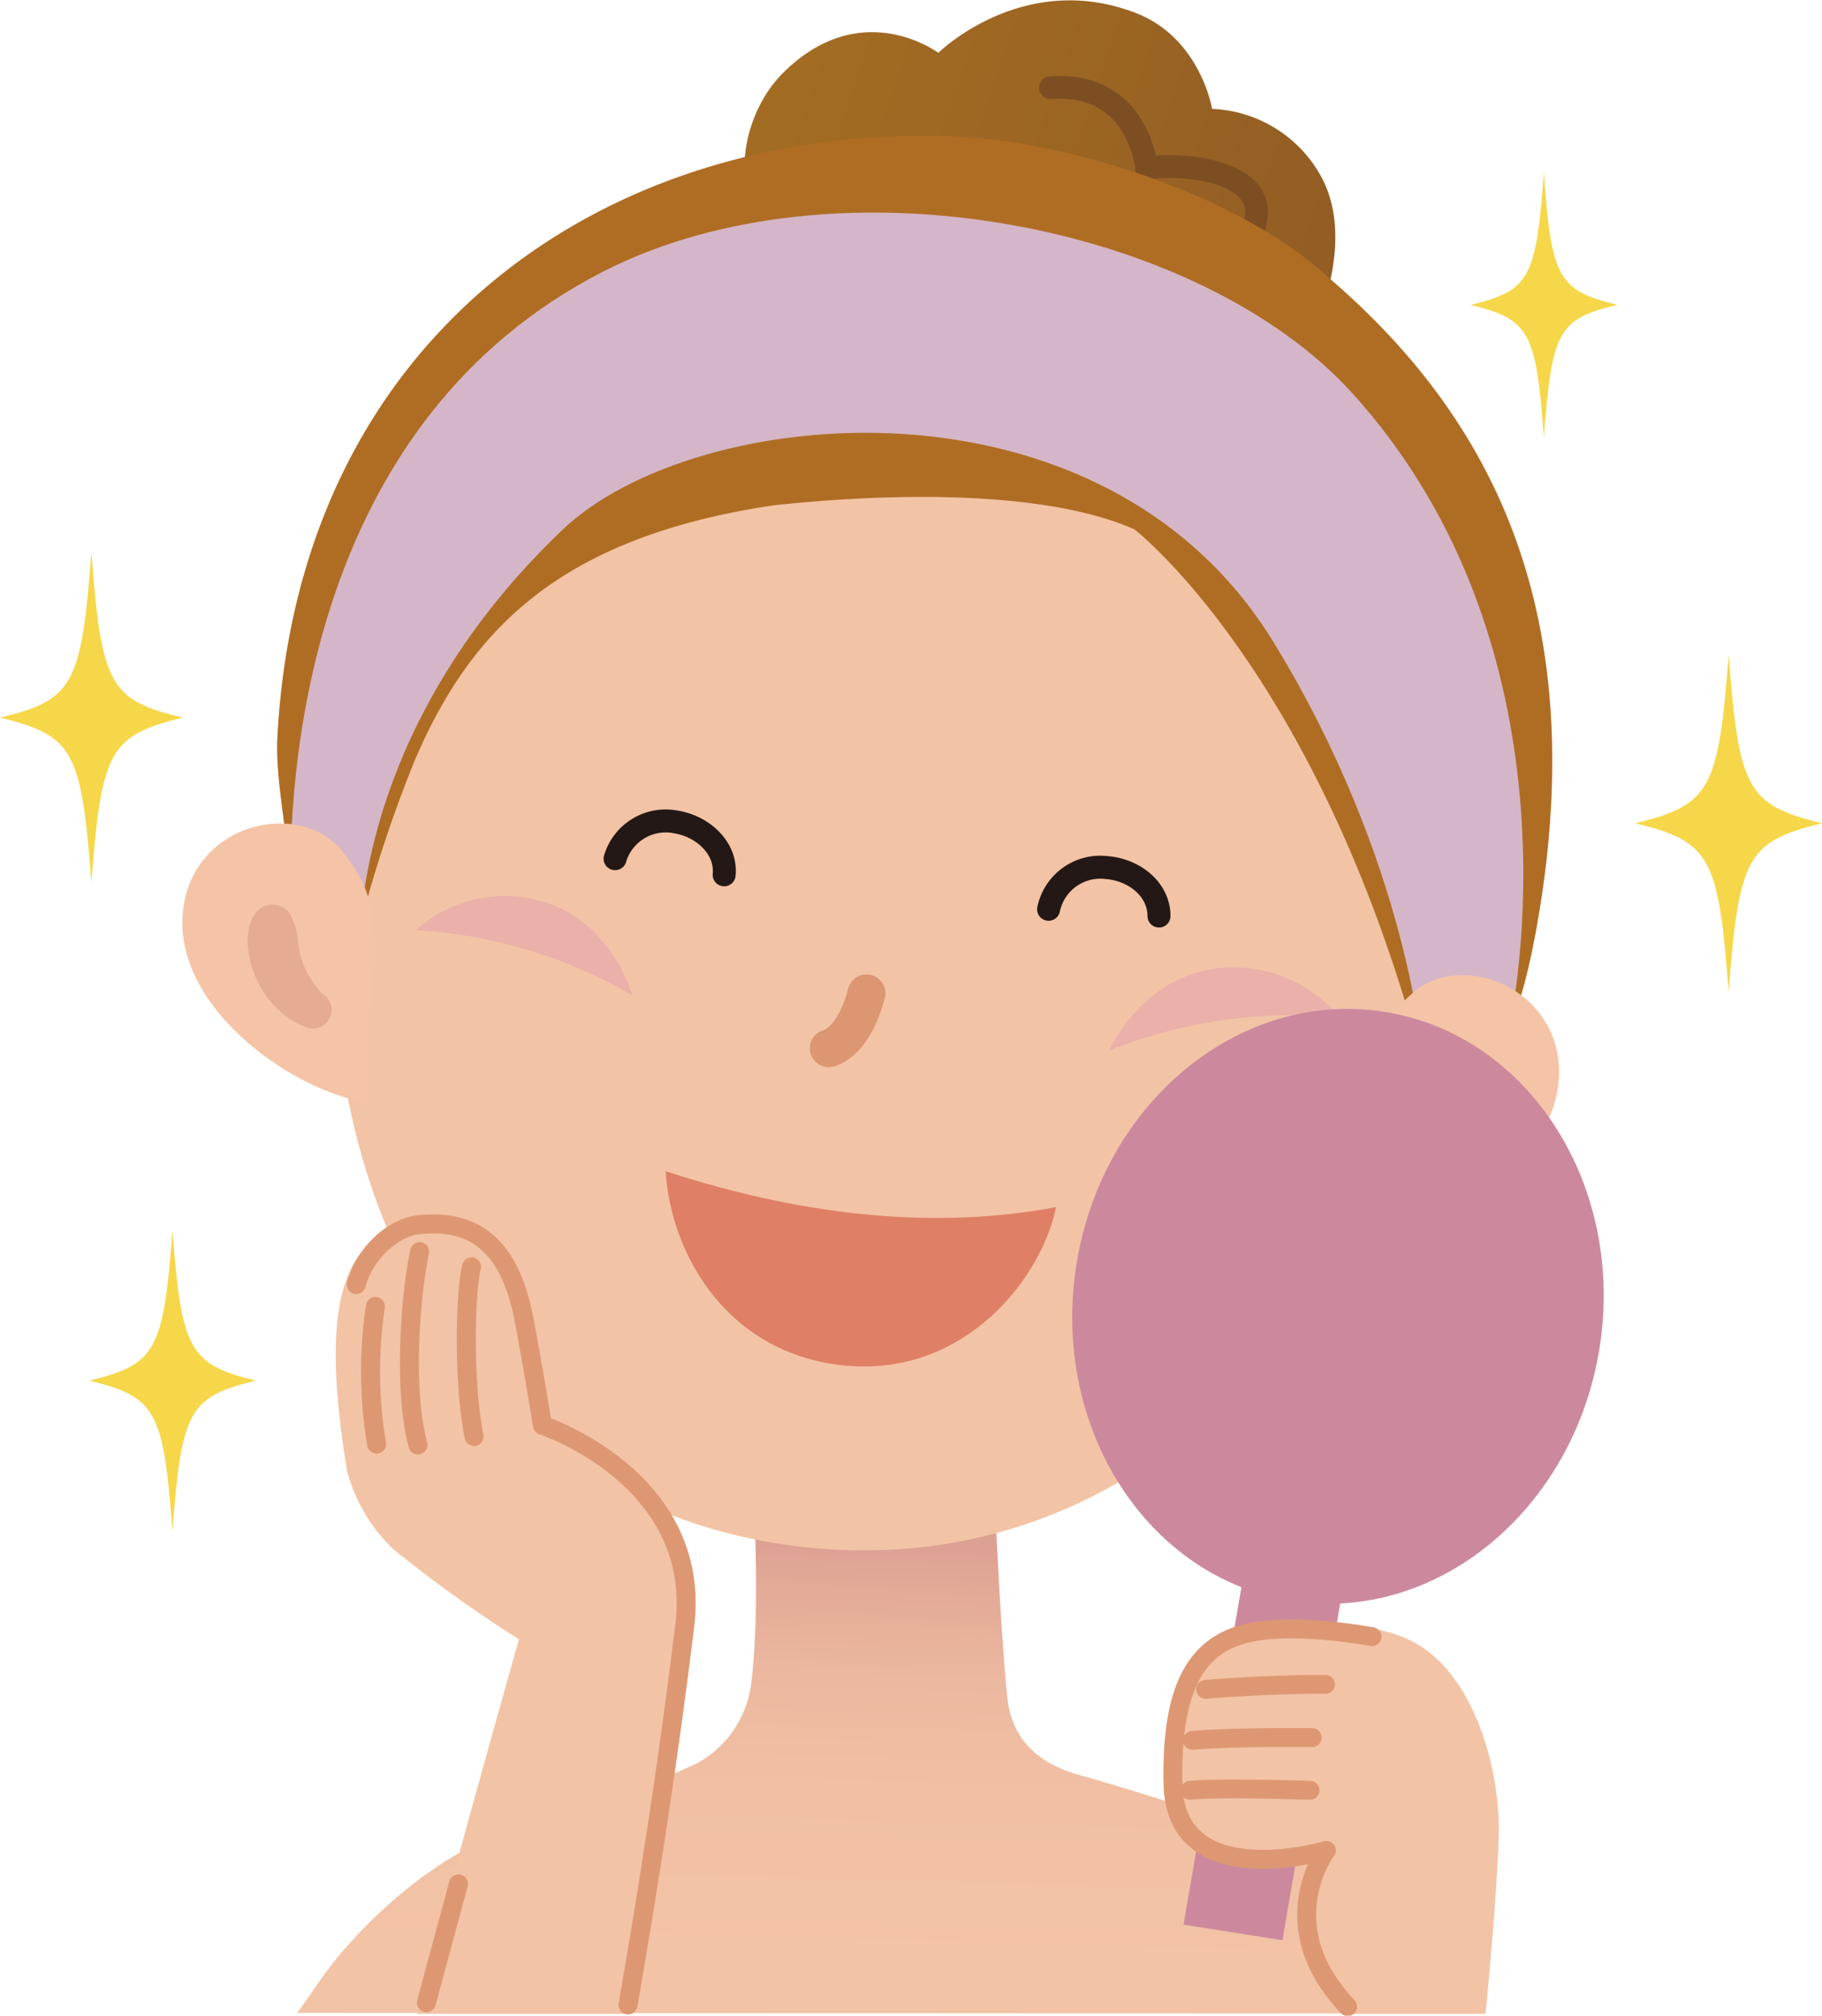 <svg xmlns="http://www.w3.org/2000/svg" xmlns:xlink="http://www.w3.org/1999/xlink" viewBox="0 0 137.98 152.58"><defs><style>.cls-1{fill:#f5d749;}.cls-2{fill:url(#linear-gradient);}.cls-3{fill:url(#linear-gradient-2);}.cls-13,.cls-15,.cls-16,.cls-4,.cls-8{fill:none;stroke-linecap:round;stroke-linejoin:round;}.cls-4{stroke:#7d4e22;stroke-width:1.72px;}.cls-5{fill:#f3c3a5;}.cls-6{fill:#af6d23;}.cls-7{fill:#ebb0aa;}.cls-8{stroke:#dc9672;stroke-width:2.86px;}.cls-9{fill:#d5b6c8;}.cls-10{fill:#f5c4a6;}.cls-11{fill:#e5ac92;}.cls-12{fill:#de7f66;}.cls-13{stroke:#231815;stroke-width:1.74px;}.cls-14{fill:#cc899d;}.cls-15,.cls-16{stroke:#dd9873;}.cls-15{stroke-width:1.43px;}.cls-16{stroke-width:1.44px;}</style><linearGradient id="linear-gradient" x1="66.89" y1="117.12" x2="66.01" y2="149" gradientUnits="userSpaceOnUse"><stop offset="0" stop-color="#dda193"/><stop offset="0.09" stop-color="#e2a997"/><stop offset="0.31" stop-color="#ecb89f"/><stop offset="0.58" stop-color="#f1c0a4"/><stop offset="1" stop-color="#f3c3a5"/></linearGradient><linearGradient id="linear-gradient-2" x1="-258.51" y1="-243.72" x2="-218.56" y2="-210.48" gradientTransform="translate(389.31 139.79) rotate(-20.95)" gradientUnits="userSpaceOnUse"><stop offset="0" stop-color="#a36c23"/><stop offset="1" stop-color="#8f5a24"/></linearGradient></defs><title>img01</title><g id="レイヤー_2" data-name="レイヤー 2"><g id="レイヤー_1-2" data-name="レイヤー 1"><path class="cls-1" d="M123.85,62.32c5.67,1.39,6.29,2.52,7.06,12.77.78-10.25,1.4-11.38,7.07-12.77-5.67-1.4-6.29-2.52-7.07-12.77C130.14,59.8,129.52,60.92,123.85,62.32Z"/><path class="cls-1" d="M0,54.32c5.55,1.36,6.17,2.47,6.92,12.5.76-10,1.37-11.14,6.92-12.5C8.29,53,7.68,51.84,6.92,41.81,6.17,51.84,5.55,53,0,54.32Z"/><path class="cls-1" d="M111.37,23.08c4.46,1.1,4.95,2,5.55,10,.61-8.06,1.1-8.94,5.56-10-4.46-1.1-5-2-5.56-10C116.32,21.1,115.83,22,111.37,23.08Z"/><path class="cls-1" d="M6.77,104.51c5.05,1.24,5.61,2.25,6.29,11.38.69-9.13,1.25-10.14,6.3-11.38-5-1.24-5.61-2.24-6.3-11.37C12.38,102.27,11.82,103.27,6.77,104.51Z"/><path class="cls-2" d="M109.33,152.42C104,142.26,98.42,140,93,137.84c-.33-.14-8.11-2.61-11.23-3.47s-5.16-2.66-5.49-5.91c-.55-5.35-1-16.23-1-16.23L57,112.2s.65,9.29-.12,15.31a8,8,0,0,1-4.16,6c-1.61.74-3,1.32-4.17,1.77-3.41,1.08-9.16,2.84-11.33,3.77-6.19,2.63-11,8.11-12.59,10.32-.69.94-1.39,2-2.12,3Z"/><path class="cls-3" d="M71.06,4s6.41-6.34,15-3c4.87,1.92,5.73,7.24,5.73,7.24a9.88,9.88,0,0,1,8.44,5.47c2.2,4.59,0,10.81-2.89,15.67-14.07-14.49-29.91-16.11-40.22-14-1.51-2.19-.65-7.1,2.24-9.92C65.27-.35,71.06,4,71.06,4Z"/><path class="cls-4" d="M91.75,21c1.12-.85,3-2.5,3.34-4.33.87-4.16-6.93-4.36-8.25-3.88,0,0-.56-6.66-7.29-6.15"/><path class="cls-5" d="M25.41,66.07c-2.06,27.76,12.46,49.35,37,51.18s43.78-18.72,45.85-46.49S94.4,18.53,69.88,16.7,27.48,38.31,25.41,66.07Z"/><path class="cls-6" d="M85.92,40.08s14,10.8,21.83,40.45c1.64-.34,4.13-.55,6.23-2.22,1.73-2.77,2.85-10.51,3.17-13.49,2.17-20.09-4.6-33.58-16.54-43.81-6.79-6.28-19.83-10.37-28.4-10.68C45.43,9.36,22.53,25.79,21,55.92c-.15,3.13.85,7.63.74,9.12.45.55,5.61,4.77,5.76,4.14A100,100,0,0,1,31.39,57.6c4.25-9.94,11-16.93,27.2-19.35C71.15,36.92,80.76,37.75,85.92,40.08Z"/><path class="cls-7" d="M101.43,77c-4.16-5.09-13.2-5.77-17.45,2.53A37.79,37.79,0,0,1,101.43,77Z"/><path class="cls-7" d="M31.5,70.41c4.74-4.29,13.51-3.63,16.4,4.94A36.85,36.85,0,0,0,31.5,70.41Z"/><path class="cls-8" d="M65.62,75.19c-1,3.82-2.86,4.16-2.86,4.16"/><path class="cls-9" d="M22,65.07c.16-8.16,1.87-33.36,23.67-44.51,17.62-9,45.17-3.64,56.79,9.26,16,17.72,13.11,41.73,11.87,47.77-2.63,1-6.59,2.52-6.59,2.52s-1-14.68-11.27-31.46C83.53,27.47,52.6,30.56,42.6,40.1,30.54,51.6,27.84,63.63,27.31,69.7Z"/><path class="cls-10" d="M25.94,64.46c-3.3-4.12-11.72-2.12-12.12,4.94s8.51,13.39,14.37,14.12c-1.07-3.65,0-5,.1-10.88C28.34,68.45,28,67.14,25.94,64.46Z"/><path class="cls-11" d="M22.15,69.57a5.26,5.26,0,0,1,.3.9,5.83,5.83,0,0,1,.12.79,6.4,6.4,0,0,0,.31,1.47,6,6,0,0,0,.64,1.35,7.17,7.17,0,0,0,.45.63c.09.1.17.21.26.3l.12.14.06.07a0,0,0,0,1,0,0v0h0a1.42,1.42,0,0,1-1.3,2.52l-.2-.09-.16-.07-.31-.15c-.19-.11-.38-.22-.55-.34a6.65,6.65,0,0,1-1-.83,7.39,7.39,0,0,1-1.48-2.17,8.14,8.14,0,0,1-.65-2.53,4.88,4.88,0,0,1,.08-1.27,3.08,3.08,0,0,1,.5-1.16,1.61,1.61,0,0,1,2.24-.34,1.58,1.58,0,0,1,.51.64Z"/><path class="cls-10" d="M107.08,75.09c4.06-3.39,11.91.26,10.9,7.26s-11,11.42-16.91,11c1.79-3.36,1-4.89,2.08-10.68C103.93,78.51,104.54,77.3,107.08,75.09Z"/><path class="cls-11" d="M112.1,81c.05.09.08.18.12.27s0,.22.07.33a3.36,3.36,0,0,1,.06.63,4.22,4.22,0,0,1-.18,1.26A8,8,0,0,1,111,85.87a7.09,7.09,0,0,1-3,2.44,4.57,4.57,0,0,1-.62.22l-.33.09-.17,0-.22,0a1.42,1.42,0,0,1-.76-2.73h0l0,0,.07-.06.15-.11a3.65,3.65,0,0,0,.31-.24c.2-.17.39-.35.57-.53a6.32,6.32,0,0,0,.9-1.19,6.52,6.52,0,0,0,.59-1.38,7.61,7.61,0,0,1,.28-.75c.06-.13.13-.27.2-.4l.12-.19c0-.07.09-.16.15-.24l0,0a1.66,1.66,0,0,1,2.31-.37A1.62,1.62,0,0,1,112.1,81Z"/><path class="cls-12" d="M50.41,88.66c.39,6.35,4.75,13.94,13.73,14.72s14.74-6.64,15.83-12C71.33,93,61.48,92.27,50.41,88.66Z"/><path class="cls-13" d="M79.41,68.83a4,4,0,0,1,4.36-3.16c2.11.15,4,1.64,4,3.67"/><path class="cls-13" d="M46.58,65a4,4,0,0,1,4.61-2.78c2.08.34,3.84,2,3.65,4"/><path class="cls-14" d="M121.14,102c-1.94,12.31-12.38,20.9-23.32,19.18s-18.25-13.1-16.31-25.41,12.37-20.9,23.32-19.18S123.07,89.73,121.14,102Z"/><polygon class="cls-14" points="97.12 146.87 89.63 145.69 94.79 115.62 102.28 116.8 97.12 146.87"/><path class="cls-5" d="M100.14,140c-3.51,8.44,1.64,11.51,2,12.44h10.36s.86-8.65,1-13.48-1.79-12.31-6.59-14.73c-3.16-1.59-7.23-1.32-12.25-.73-4,.46-6.74,5-6.08,10.58C89.16,139,91.77,143.19,100.14,140Z"/><path class="cls-15" d="M90.13,135.52c2.19-.2,6.41-.07,9.08,0"/><path class="cls-15" d="M90.3,131.74c2.19-.2,6.41-.24,9.08-.21"/><path class="cls-15" d="M91.3,127.88c2.19-.19,6.41-.41,9.08-.38"/><path class="cls-15" d="M103.9,123.89s-5.29-1-8.84-.38c-4.64.74-6.38,4.48-6.23,11.56.18,8.38,11.62,5,11.62,5s-4.27,5.62,1.61,11.83"/><path class="cls-5" d="M47.88,152.44H31.6c.31-2.17,7.7-28.35,7.7-28.35a98.36,98.36,0,0,1-9.5-6.81,12.66,12.66,0,0,1-3.51-5.91c-2.35-14.18.43-17.31,4.3-18.74,2.94-1.09,8,0,9,8a64.34,64.34,0,0,0,1.28,7.11s4.55,1.33,9.67,7.55c2,2.41,1.48,7.65,1.36,10.48C51.83,128.34,47.15,142.72,47.88,152.44Z"/><path class="cls-16" d="M28.43,98.89a33.21,33.21,0,0,0,.09,10.42"/><path class="cls-16" d="M31.78,94.74c-.53,2.37-1.38,9.86-.13,14.64"/><path class="cls-16" d="M35.71,95.9c-.46,1.65-.66,8.64.19,12.84"/><path class="cls-16" d="M47.56,151.77c1.5-8.62,3-18.13,4.3-28.72,1.34-11.17-10.78-15.16-10.78-15.16s-1.19-7.29-1.61-9c-1.48-6.09-5.1-6.42-7.73-6.19-1.92.18-4.13,2.13-4.76,4.54"/><line class="cls-16" x1="34.72" y1="142.61" x2="32.29" y2="151.6"/></g></g></svg>